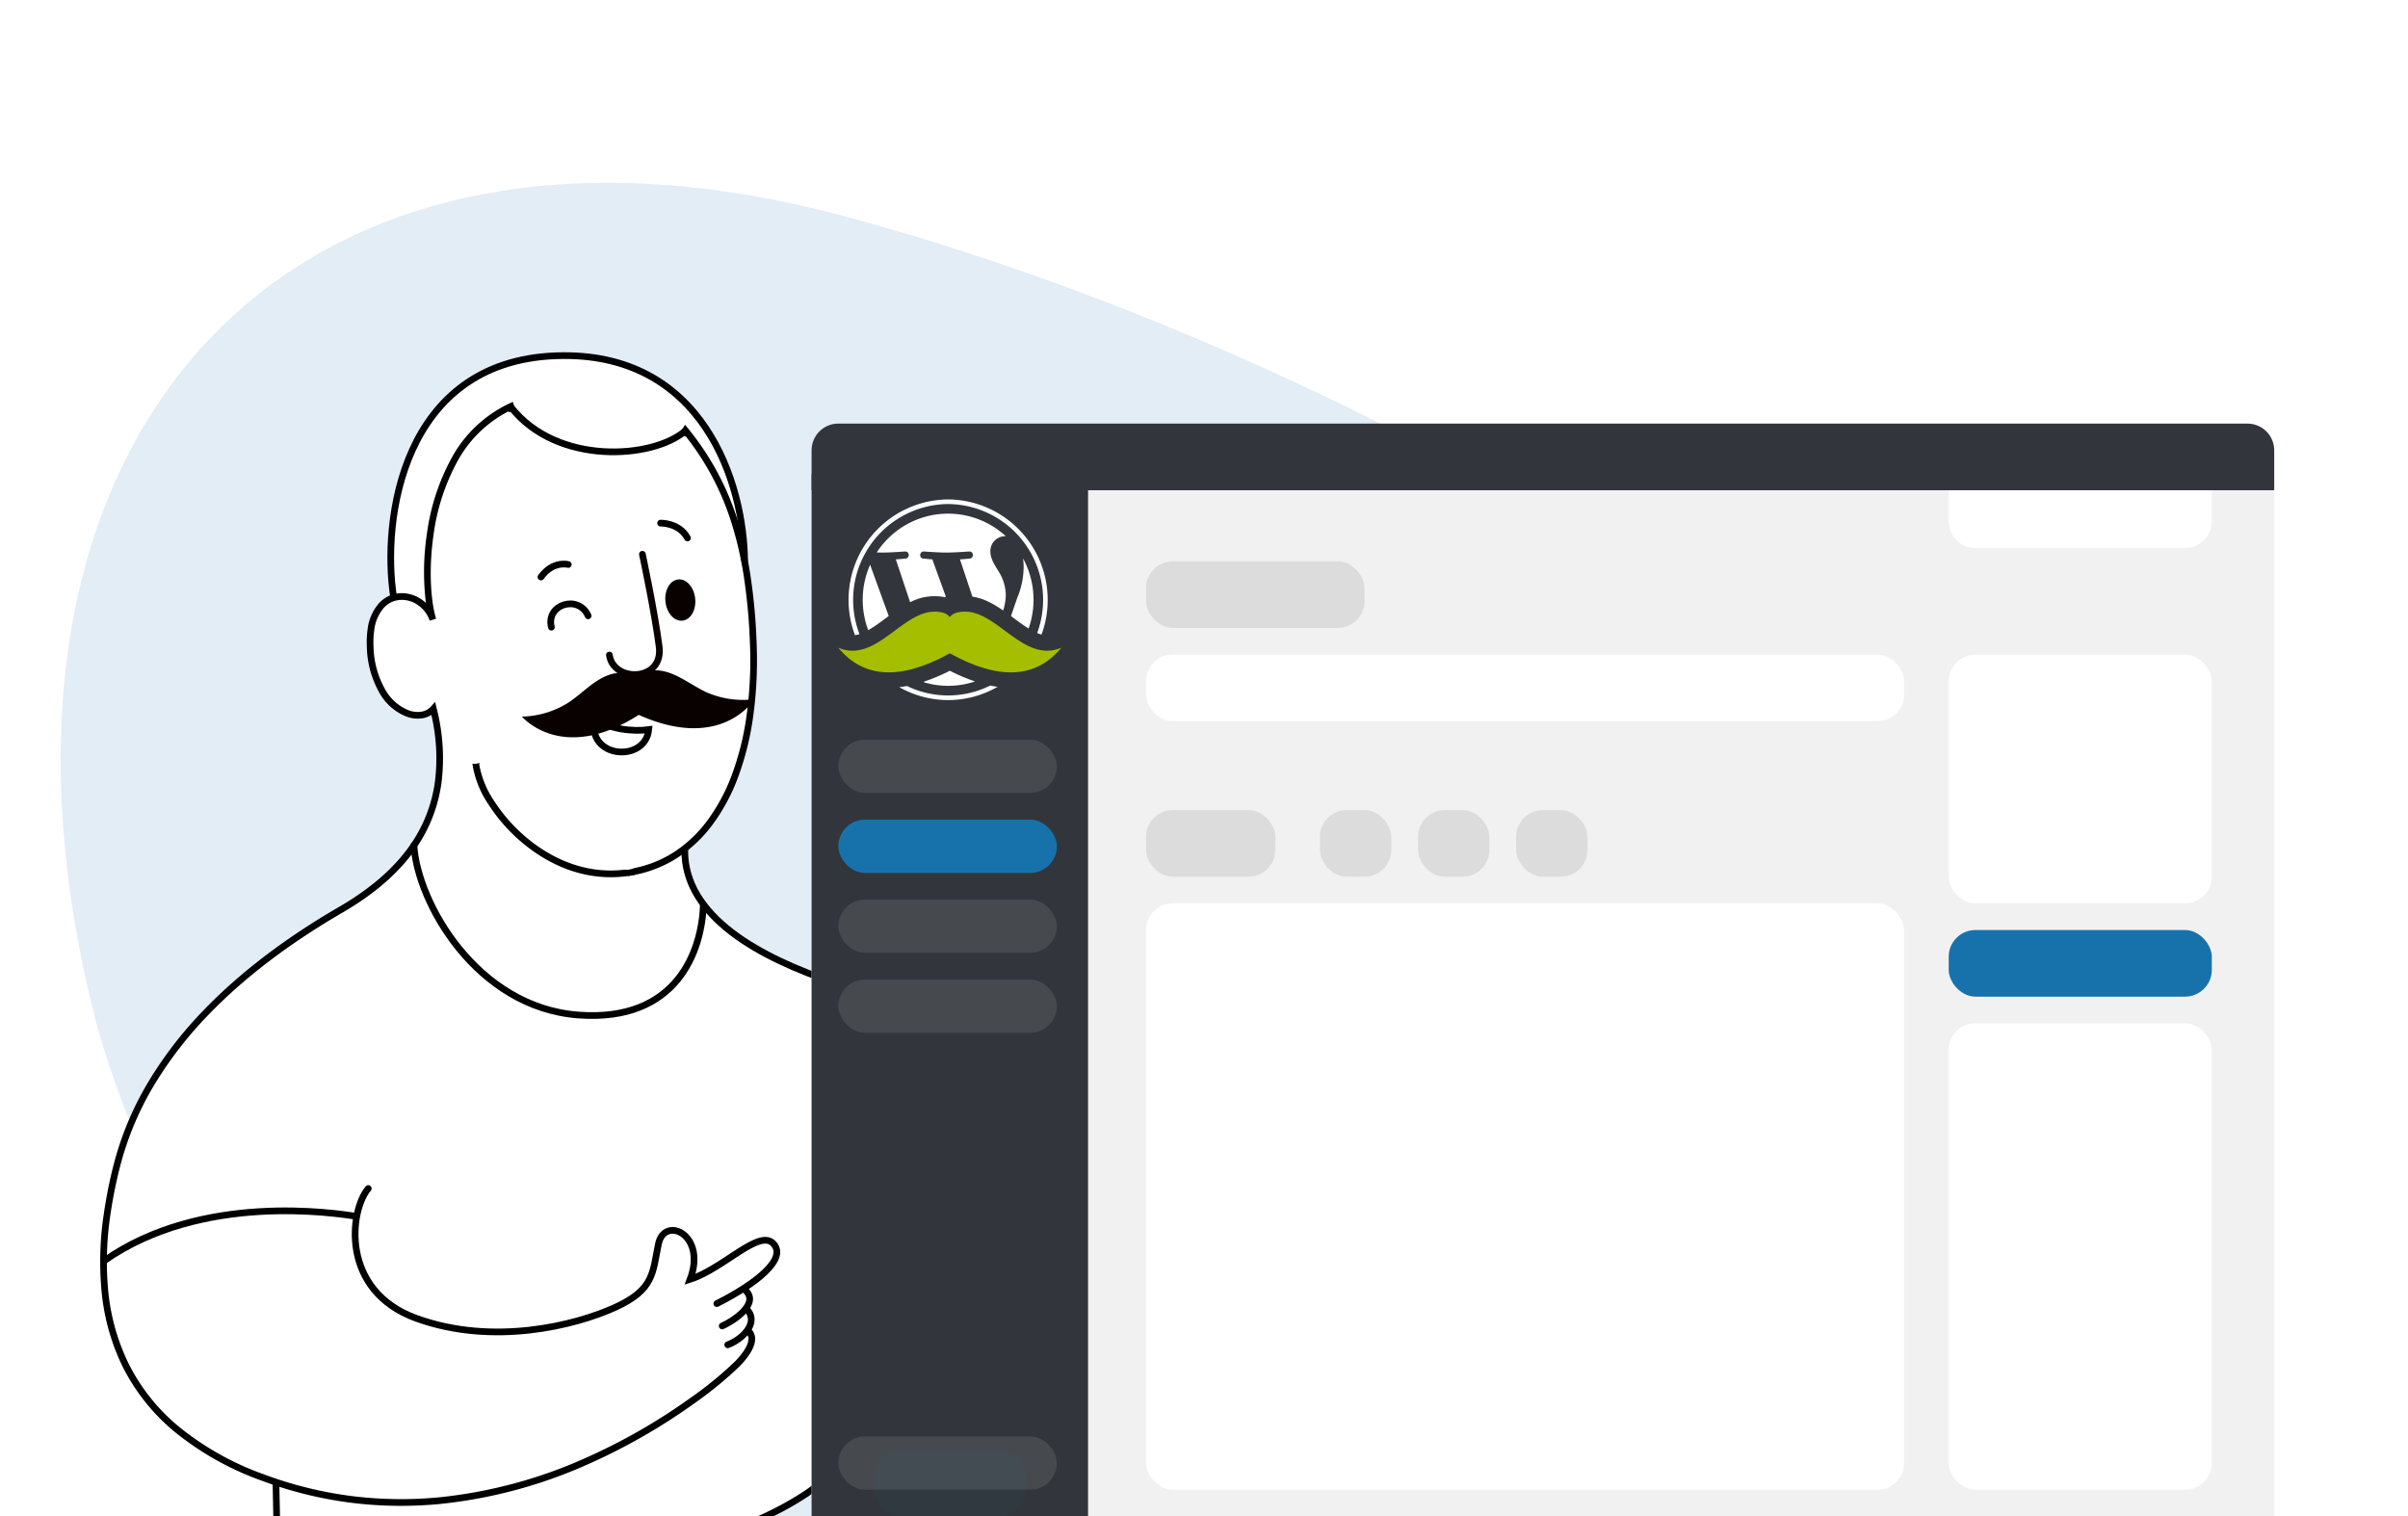 <svg xmlns="http://www.w3.org/2000/svg" xmlns:xlink="http://www.w3.org/1999/xlink" width="540" height="340" viewBox="0 0 540 340">
  <defs>
    <clipPath id="clip-path">
      <rect id="Rectangle_Copy_54" data-name="Rectangle Copy 54" width="540" height="340" rx="16" fill="none"/>
    </clipPath>
    <clipPath id="clip-path-2">
      <rect id="Rectangle_2" data-name="Rectangle 2" width="165.533" height="272.809" fill="none"/>
    </clipPath>
    <filter id="Rectangle_Copy_11" x="152" y="71" width="388" height="310.049" filterUnits="userSpaceOnUse">
      <feOffset dy="6" input="SourceAlpha"/>
      <feGaussianBlur stdDeviation="10" result="blur"/>
      <feFlood flood-color="#021421" flood-opacity="0.059"/>
      <feComposite operator="in" in2="blur"/>
      <feComposite in="SourceGraphic"/>
    </filter>
    <filter id="Rectangle_Copy_12" x="152" y="71" width="122" height="310.049" filterUnits="userSpaceOnUse">
      <feOffset dy="6" input="SourceAlpha"/>
      <feGaussianBlur stdDeviation="10" result="blur-2"/>
      <feFlood flood-color="#021421" flood-opacity="0.059"/>
      <feComposite operator="in" in2="blur-2"/>
      <feComposite in="SourceGraphic"/>
    </filter>
  </defs>
  <g id="Group_30" data-name="Group 30" transform="translate(276 -2087)">
    <g id="Group_34" data-name="Group 34" transform="translate(-484 37)">
      <g id="Group_35" data-name="Group 35">
        <g id="Group_18" data-name="Group 18" transform="translate(208 2050)">
          <rect id="Rectangle_Copy_54-2" data-name="Rectangle Copy 54" width="540" height="340" rx="16" fill="none"/>
          <g id="Group_18-2" data-name="Group 18" clip-path="url(#clip-path)">
            <g id="Group_17" data-name="Group 17" transform="translate(6.944 41)">
              <path id="Mask_Copy_6" data-name="Mask Copy 6" d="M175.707-338.515C301.91-304.586,431.446-219.5,465.033-157.5,498.621-105.478,423.542-43.119,297.339-9.191S41.6-37.621,8.013-157.5C-25.575-287.359,49.5-372.443,175.707-338.515Z" transform="translate(6.658 346)" fill="#1772ac" opacity="0.122"/>
              <g id="Outline" transform="translate(180.416 38.283)">
                <path id="Path" d="M-1.028,250.933c-1.43-12.494-1.985-34.144-1.5-55C-1.924,169.4,0,144.154,0,140.687a79.366,79.366,0,0,1-23.223-11.255c-7.144-5.237-10.533-11.216-10.774-18.473C-11,93.165-20.13,46.352-20.13,46.352-21.445,26.449-29.272,0-61.639,0c-33.832,0-41.125,35.681-37.44,54.266-2.437.785-6.254,4.5-5.309,12.52C-103.67,79.129-93.794,83.6-90.25,79.24c7.007,33.18-16.516,42.021-28.768,50.122-8.712,6.3-33.329,21.429-41.581,50.571-10.063,32.54-.442,62.341,35.131,72.907-.129,2.786.081,4.318.081,8.335C-104.618,273.642-33.694,279.339-1.028,250.933Z" fill="#fff"/>
                <g id="Group_36" data-name="Group 36" transform="translate(-164.893 -0.283)" clip-path="url(#clip-path-2)">
                  <path id="Path_1" data-name="Path 1" d="M162.275,210.042c-.435,16.169,1.645,41.518,1.645,41.518s-15.428,16.53-57.79,19.923-66.537-9.319-66.537-9.319l-.173-8.62" fill="none" stroke="#000" stroke-linecap="round" stroke-miterlimit="10" stroke-width="1.5"/>
                  <path id="Path_2" data-name="Path 2" d="M131.093,111.573c-.18,15.1,17.038,24.268,33.69,29.848" fill="none" stroke="#000" stroke-linecap="round" stroke-miterlimit="10" stroke-width="1.5"/>
                  <path id="Path_3" data-name="Path 3" d="M135.271,123.92c-.356,10.212-5.826,26.382-28.05,24.712-22.765-1.712-36.082-25.176-36.868-38.062" fill="none" stroke="#000" stroke-linecap="round" stroke-miterlimit="10" stroke-width="1.5"/>
                  <path id="Path_4" data-name="Path 4" d="M140.728,222.593c3.828-1.467,7.034-5.333,4.2-8.025" fill="none" stroke="#000" stroke-linecap="round" stroke-miterlimit="10" stroke-width="1.5"/>
                  <path id="Path_5" data-name="Path 5" d="M139.49,218.369c2.324-1.015,8.933-5.185,4.866-8.288" fill="none" stroke="#000" stroke-linecap="round" stroke-miterlimit="10" stroke-width="1.5"/>
                  <path id="Path_6" data-name="Path 6" d="M60.118,187.542c-4.161,4.9-6.39,22.925,10.841,29.135s35.557,1.579,44.443-2.439,8.448-7.831,9.787-14.258,10.913-2.193,7.111,7.921c7.541-2.426,15.522-11.423,18.679-7.987s-3.909,9-12.7,13.442" fill="none" stroke="#000" stroke-linecap="round" stroke-miterlimit="10" stroke-width="1.5"/>
                  <path id="Path_7" data-name="Path 7" d="M84.991,92.38l.184-.293a4.686,4.686,0,0,1-1.381.218c-.116,0-.215-.025-.327-.033a22.216,22.216,0,0,0,3.663,9.221,38.086,38.086,0,0,0,8.58,9.357c4.865,3.789,12.722,7.992,22.626,6.61v.007l.019.076a5.188,5.188,0,0,1,1.481-.252l-.022-.08a27.293,27.293,0,0,0,9.47-3.735,30.52,30.52,0,0,0,8.076-7.581,43.092,43.092,0,0,0,5.74-10.736,64.336,64.336,0,0,0,3.321-13.384,92.551,92.551,0,0,0,.789-16.461,130.7,130.7,0,0,0-1.347-14.991,81.858,81.858,0,0,0-2.922-12.69A61.971,61.971,0,0,0,131.819,17.07l-.659-.814-1.092,1.735a4.932,4.932,0,0,1,1.178.952l.065-.1A60.327,60.327,0,0,1,141.516,38.1a80.339,80.339,0,0,1,2.862,12.46,129.077,129.077,0,0,1,1.332,14.82,90.953,90.953,0,0,1-.769,16.193h0A62.855,62.855,0,0,1,141.7,94.635,41.563,41.563,0,0,1,136.163,105a29.015,29.015,0,0,1-7.677,7.213,25.819,25.819,0,0,1-8.715,3.47,4.564,4.564,0,0,1-1.848.37c-.087,0-.161-.021-.245-.025-9.173,1.123-16.488-2.805-21.048-6.358A36.544,36.544,0,0,1,88.4,100.7a21.183,21.183,0,0,1-3.405-8.313"/>
                  <path id="Path_8" data-name="Path 8" d="M145.947,218.9l-.193-.753a5.363,5.363,0,0,1-1.3.957l.134.521.057.22.169.152a1.7,1.7,0,0,1,.527,1.636h0c-.176,1.229-1.2,2.846-2.966,4.677l-.014.014a82.827,82.827,0,0,1-9.946,8.141,133.106,133.106,0,0,1-23.306,13.389,106.582,106.582,0,0,1-33.046,8.934,89.327,89.327,0,0,1-19.07-.205,87.916,87.916,0,0,1-20.2-4.912A64.734,64.734,0,0,1,17.465,240.8,43.84,43.84,0,0,1,6.358,226.774,47.413,47.413,0,0,1,1.815,210.62,70.48,70.48,0,0,1,2.3,193.365a103.748,103.748,0,0,1,2.176-10.823,68.746,68.746,0,0,1,7.709-18.326,87.44,87.44,0,0,1,11.971-15.5c7.951-8.287,18.089-16.032,30.133-23.02,13.27-7.7,20.544-17.2,22.239-29.032a45.015,45.015,0,0,0-1.083-16.871L75.112,78.4l-.954,1.067A3.618,3.618,0,0,1,72.052,80.6a5.7,5.7,0,0,1-2.885-.312,10.5,10.5,0,0,1-5.122-4.44A20.371,20.371,0,0,1,61.293,65.9a19.061,19.061,0,0,1,.151-3.46A9.315,9.315,0,0,1,63.6,57.325a5.444,5.444,0,0,1,3.512-1.771,6.239,6.239,0,0,1,4,1.045A7.038,7.038,0,0,1,73.9,60.21l1.425-.472c-1.116-3.543-1.73-10.694-.586-18.687a47.593,47.593,0,0,1,5.236-16.34A27.353,27.353,0,0,1,91.554,13.248l.054.211a5.158,5.158,0,0,1,1.443-.409l-.5-1.926-.815.372A28.6,28.6,0,0,0,78.662,23.978,49.1,49.1,0,0,0,73.25,40.839a57.235,57.235,0,0,0-.205,15.38,8.469,8.469,0,0,0-1.113-.875,7.745,7.745,0,0,0-4.968-1.284A6.921,6.921,0,0,0,62.5,56.306a10.757,10.757,0,0,0-2.542,5.918,20.536,20.536,0,0,0-.164,3.734,21.867,21.867,0,0,0,2.98,10.689A12,12,0,0,0,68.667,81.7a7.2,7.2,0,0,0,3.648.376,5.312,5.312,0,0,0,1.949-.746,42.7,42.7,0,0,1,.784,15.119c-1.625,11.352-8.66,20.492-21.506,27.947-12.165,7.058-22.414,14.889-30.463,23.278A88.928,88.928,0,0,0,10.9,163.445a70.245,70.245,0,0,0-7.878,18.723,105.019,105.019,0,0,0-2.2,10.984,71.917,71.917,0,0,0-.494,17.626A48.883,48.883,0,0,0,5.009,227.44a45.327,45.327,0,0,0,11.483,14.5,66.209,66.209,0,0,0,19.774,11.14,89.442,89.442,0,0,0,20.54,5,90.826,90.826,0,0,0,19.391.208,108.094,108.094,0,0,0,33.522-9.057,134.69,134.69,0,0,0,23.572-13.54,84.6,84.6,0,0,0,10.171-8.342c2.009-2.085,3.14-3.935,3.364-5.5a3.212,3.212,0,0,0-.842-2.8Z"/>
                  <path id="Path_9" data-name="Path 9" d="M92.057,12.233c10.414,13.311,32.027,11.66,39.186,5.371" fill="none" stroke="#000" stroke-linecap="round" stroke-miterlimit="10" stroke-width="1.5"/>
                  <path id="Path_10" data-name="Path 10" d="M57.335,193.755c-4.55-.66-34.509-5.44-56.524,10.05" fill="none" stroke="#000" stroke-linecap="round" stroke-miterlimit="10" stroke-width="1.5"/>
                  <path id="Path_11" data-name="Path 11" d="M144.518,46.88C144.4,29.595,135.3-.45,102.191.787,67.582,2.081,63.115,37.772,65.808,54.961" fill="none" stroke="#000" stroke-miterlimit="10" stroke-width="1.5"/>
                  <path id="Path_12" data-name="Path 12" d="M110.838,81.965c3.018,2.61,8.627,3.152,12.177,2.674C122.258,92.108,108.944,91.238,110.838,81.965Z" fill="none" stroke="#000" stroke-linecap="round" stroke-miterlimit="10" stroke-width="1.5"/>
                  <path id="Path_13" data-name="Path 13" d="M120.768,81.317c18.69,8.4,25.949-3.519,25.949-3.519a20.352,20.352,0,0,1-10.8-1.568c-5.117-2.412-9.432-7.007-15.816-3.835-6.788-2.185-10.366,3-15.064,6.152A20.354,20.354,0,0,1,94.584,81.71s8.96,10.7,26.184-.393" fill="#090000"/>
                  <path id="Path_14" data-name="Path 14" d="M121.592,45.3s2.727,12.737,3.757,20.7-10.314,8.084-11.159,1.9" fill="none" stroke="#090000" stroke-linecap="round" stroke-miterlimit="10.005" stroke-width="1.501"/>
                  <path id="Path_15" data-name="Path 15" d="M129.62,50.945c1.843-.189,3.549,1.727,3.812,4.28S132.413,60,130.57,60.191s-3.549-1.727-3.812-4.28,1.019-4.777,2.862-4.966" fill="#090000"/>
                  <path id="Path_16" data-name="Path 16" d="M125.676,38.314s4.188-.1,6.024,3.339" fill="none" stroke="#000" stroke-linecap="round" stroke-miterlimit="10" stroke-width="1.5"/>
                  <path id="Path_17" data-name="Path 17" d="M104.971,47.6s-3.408-.938-6.122,2.8" fill="none" stroke="#000" stroke-linecap="round" stroke-miterlimit="10.003" stroke-width="1.5"/>
                  <path id="Path_18" data-name="Path 18" d="M101.184,61.654c-1.295-5.121,6.093-7.417,8.244-2.551" fill="none" stroke="#000" stroke-linecap="round" stroke-miterlimit="10" stroke-width="1.5"/>
                </g>
              </g>
              <g id="Group_11_Copy_3" data-name="Group 11 Copy 3" transform="translate(175.056 54)">
                <g transform="matrix(1, 0, 0, 1, -182, -95)" filter="url(#Rectangle_Copy_11)">
                  <rect id="Rectangle_Copy_11-2" data-name="Rectangle Copy 11" width="328" height="250.049" rx="6" transform="translate(182 95)" fill="#f1f1f1"/>
                </g>
                <g transform="matrix(1, 0, 0, 1, -182, -95)" filter="url(#Rectangle_Copy_12)">
                  <path id="Rectangle_Copy_12-2" data-name="Rectangle Copy 12" d="M6,0H56a6,6,0,0,1,6,6V250.049H6a6,6,0,0,1-6-6V6A6,6,0,0,1,6,0Z" transform="translate(182 95)" fill="#32363c"/>
                </g>
                <path id="Rectangle_Copy_11-3" data-name="Rectangle Copy 11" d="M6,0H322a6,6,0,0,1,6,6v8.943H0V6A6,6,0,0,1,6,0Z" fill="#32363c"/>
                <rect id="Rectangle_Copy_13" data-name="Rectangle Copy 13" width="49" height="14.943" rx="6" transform="translate(75 30.883)" fill="#222" opacity="0.1"/>
                <rect id="Rectangle_Copy_23" data-name="Rectangle Copy 23" width="49" height="11.955" rx="5.977" transform="translate(6 70.883)" fill="#fff" opacity="0.1"/>
                <rect id="Rectangle_Copy_24" data-name="Rectangle Copy 24" width="49" height="11.955" rx="5.977" transform="translate(6 88.814)" fill="#1772ac"/>
                <rect id="Rectangle_Copy_25" data-name="Rectangle Copy 25" width="49" height="11.955" rx="5.977" transform="translate(6 106.746)" fill="#fff" opacity="0.1"/>
                <rect id="Rectangle_Copy_26" data-name="Rectangle Copy 26" width="49" height="11.955" rx="5.977" transform="translate(6 124.678)" fill="#fff" opacity="0.1"/>
                <rect id="Rectangle_Copy_27" data-name="Rectangle Copy 27" width="49" height="11.955" rx="5.977" transform="translate(6 227.136)" fill="#fff" opacity="0.1"/>
                <rect id="Rectangle_Copy_18" data-name="Rectangle Copy 18" width="59" height="14.943" rx="6" transform="translate(255 113.568)" fill="#1772ac"/>
                <rect id="Rectangle_Copy_17" data-name="Rectangle Copy 17" width="29" height="14.943" rx="6" transform="translate(75 86.67)" fill="#222" opacity="0.1"/>
                <rect id="Rectangle_Copy_20" data-name="Rectangle Copy 20" width="16" height="14.943" rx="6" transform="translate(114 86.67)" fill="#222" opacity="0.1"/>
                <rect id="Rectangle_Copy_21" data-name="Rectangle Copy 21" width="16" height="14.943" rx="6" transform="translate(136 86.67)" fill="#222" opacity="0.1"/>
                <rect id="Rectangle_Copy_22" data-name="Rectangle Copy 22" width="16" height="14.943" rx="6" transform="translate(158 86.67)" fill="#222" opacity="0.1"/>
                <rect id="Rectangle_Copy_14" data-name="Rectangle Copy 14" width="170" height="14.943" rx="6" transform="translate(75 51.803)" fill="#fff"/>
                <rect id="Rectangle_Copy_16" data-name="Rectangle Copy 16" width="170" height="131.5" rx="6" transform="translate(75 107.591)" fill="#fff"/>
                <rect id="Rectangle_Copy_15" data-name="Rectangle Copy 15" width="59" height="55.788" rx="6" transform="translate(255 51.803)" fill="#fff"/>
                <path id="Rectangle_Copy_28" data-name="Rectangle Copy 28" d="M0,0H59V6.951a6,6,0,0,1-6,6H6a6,6,0,0,1-6-6Z" transform="translate(255 14.943)" fill="#fff"/>
                <rect id="Rectangle_Copy_19" data-name="Rectangle Copy 19" width="59" height="104.602" rx="6" transform="translate(255 134.489)" fill="#fff"/>
                <rect id="Rectangle_Copy_11-4" data-name="Rectangle Copy 11" width="34" height="14.943" rx="6" transform="translate(14 230.125)" fill="#05668d" opacity="0.05"/>
              </g>
            </g>
          </g>
        </g>
      </g>
    </g>
    <path id="Combined_Shape" data-name="Combined Shape" d="M22.329,45a22.169,22.169,0,0,1-10.945-2.893c.557-.063,1.137-.149,1.724-.258a21.139,21.139,0,0,0,18.659-.107c.551.114,1.1.21,1.645.286A22.157,22.157,0,0,1,22.329,45Zm0-3.193a19.1,19.1,0,0,1-5.411-.789l.059-.172a40.4,40.4,0,0,0,5.173-2.14l.561-.283.191.1a41.054,41.054,0,0,0,5.464,2.3A18.931,18.931,0,0,1,22.329,41.807ZM1.435,30.439h0A22.528,22.528,0,0,1,22.329,0,22.528,22.528,0,0,1,43.274,30.3a7.271,7.271,0,0,1-.973-.334A21.492,21.492,0,0,0,22.329,1.034,21.492,21.492,0,0,0,2.449,30.215a5.566,5.566,0,0,1-1.013.224Zm2.976-1.113h0a19.483,19.483,0,0,1,.424-14.682L9.006,26.154,7.45,27.3l-.4.288a28.792,28.792,0,0,1-2.643,1.738Zm35.969-.373h0c-.321-.2-.667-.424-1.029-.67l-.653-.455-.341-.246-.8-.585-1.133-.837,1.381-4.022a18.305,18.305,0,0,0,1.459-6.914,14.916,14.916,0,0,0-.127-1.986,19.488,19.488,0,0,1,1.243,15.715Zm-5.71-4.047h0c-2.773-1.9-4.769-2.791-6.891-3.088l-2.794-8.371c1-.055,1.921-.152,2.178-.181h.01a.779.779,0,0,0,.712-.844.759.759,0,0,0-.776-.745l-.057,0c-.03,0-3.136.245-5.11.245-1.853,0-5.013-.242-5.042-.245l-.059,0a.775.775,0,0,0-.775.789.735.735,0,0,0,.716.8l.013,0c.244.028,1.108.125,1.995.18l2.981,8.238-.089.268a11.192,11.192,0,0,0-2.428-.244,11.605,11.605,0,0,0-5.448,1.351L10.6,13.446c.99-.055,1.914-.152,2.174-.18l.014,0a.778.778,0,0,0,.711-.844.759.759,0,0,0-.775-.745l-.057,0c-.031,0-3.143.245-5.111.245-.373,0-.8-.009-1.233-.027a19.061,19.061,0,0,1,28.947-3.63l-.024,0a2.25,2.25,0,0,0-.228-.015,3.331,3.331,0,0,0-3.215,3.43c0,1.472.774,2.728,1.67,4.182l.211.345a10.234,10.234,0,0,1,1.576,5.325,12.685,12.685,0,0,1-.587,3.376Z" transform="translate(-85.709 2199)" fill="#fff"/>
    <path id="Path_Copy_22" data-name="Path Copy 22" d="M24.672,9.522Q8.451,18.372,0,8.1c4.25,1.8,7.866-.342,11.359-2.873l.41-.3.614-.453L13,4.017l.408-.3C16.054,1.768,18.691,0,21.545,0q2.59,0,3.423,1.2L25,1.246Q25.813,0,28.455,0c2.78,0,5.356,1.679,7.937,3.567l.612.45.817.605.41.3.41.3C42.134,7.754,45.75,9.9,50,8.1q-8.537,10.38-25,1.246Z" transform="translate(-88 2224.17)" fill="#a5be00"/>
  </g>
</svg>
